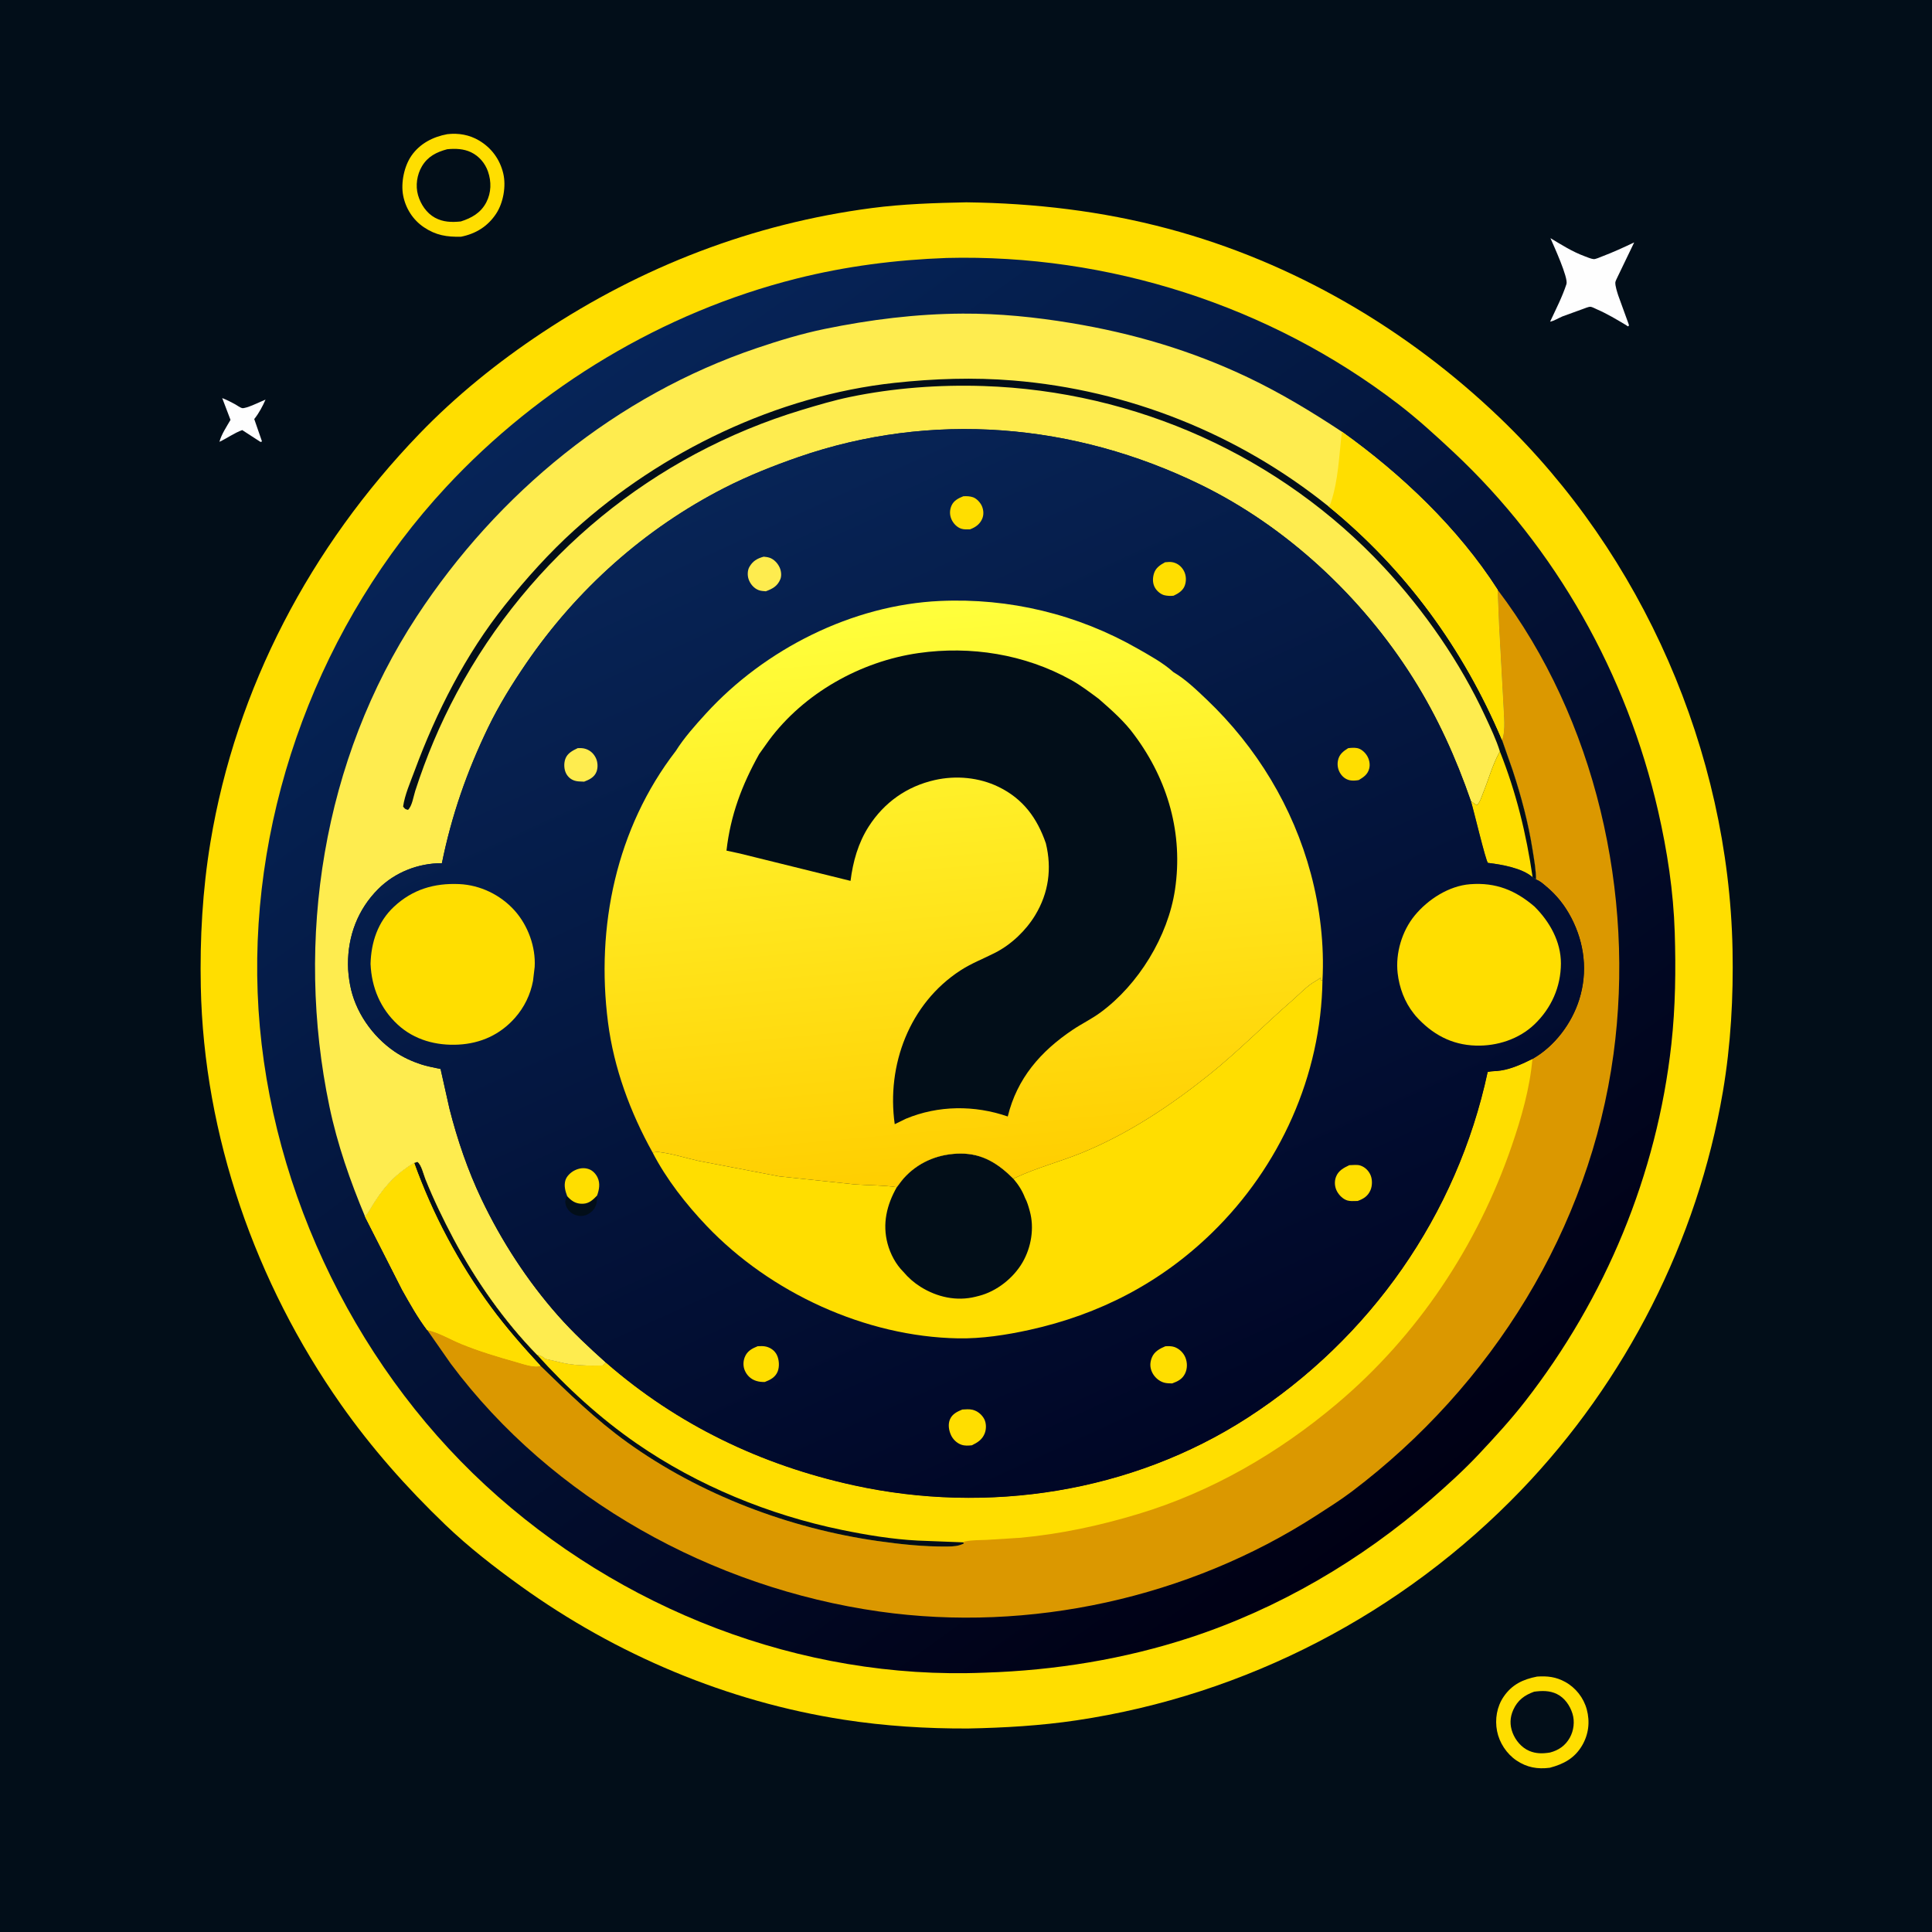 <svg version="1.1" xmlns="http://www.w3.org/2000/svg" style="display: block;" viewBox="0 0 2048 2048" width="1024" height="1024">
<defs>
	<linearGradient id="Gradient1" gradientUnits="userSpaceOnUse" x1="1463.44" y1="1628.7" x2="585.725" y2="418.749">
		<stop class="stop0" offset="0" stop-opacity="1" stop-color="rgb(0,0,20)"/>
		<stop class="stop1" offset="1" stop-opacity="1" stop-color="rgb(6,36,88)"/>
	</linearGradient>
	<linearGradient id="Gradient2" gradientUnits="userSpaceOnUse" x1="1257.02" y1="1535.71" x2="788.931" y2="508.563">
		<stop class="stop0" offset="0" stop-opacity="1" stop-color="rgb(0,6,37)"/>
		<stop class="stop1" offset="1" stop-opacity="1" stop-color="rgb(7,36,86)"/>
	</linearGradient>
	<linearGradient id="Gradient3" gradientUnits="userSpaceOnUse" x1="1041.54" y1="1251.05" x2="985.537" y2="637.499">
		<stop class="stop0" offset="0" stop-opacity="1" stop-color="rgb(255,206,0)"/>
		<stop class="stop1" offset="1" stop-opacity="1" stop-color="rgb(255,255,60)"/>
	</linearGradient>
</defs>
<path transform="translate(0,0)" fill="rgb(2,14,25)" d="M -0 -0 L 2048 0 L 2048 2048 L -0 2048 L -0 -0 z"/>
<path transform="translate(0,0)" fill="rgb(254,254,254)" d="M 235.55 421.985 C 240.232 423.793 244.944 426.166 249.329 428.595 C 251.403 429.744 254.235 431.938 256.46 432.571 C 260.39 433.689 276.674 425.448 281.469 423.62 C 278.557 430.31 274.53 437.85 270.014 443.565 L 269.5 444.194 L 277.723 467.953 L 276.209 468.5 L 256.792 455.914 C 248.549 458.825 240.686 464.587 232.62 468.344 C 234.687 460.39 240.29 452.184 244.347 445.088 L 235.55 421.985 z"/>
<path transform="translate(0,0)" fill="rgb(254,254,254)" d="M 1643.52 252.443 C 1655.06 259.4 1666.79 266.821 1679.48 271.515 C 1682.27 272.547 1686.34 274.338 1689.26 274.676 C 1691.3 274.913 1696.23 272.598 1698.37 271.792 C 1709.95 267.431 1721.12 262.267 1732.3 256.983 L 1714.62 293.682 C 1714 295.15 1712.33 298.099 1712.3 299.532 C 1712.22 303.447 1714.16 309.241 1715.34 313.02 L 1726.4 343.5 L 1726.78 345.056 C 1725.5 346.641 1725.48 345.696 1723.8 344.685 C 1713.79 338.691 1703.56 332.558 1692.84 327.926 C 1691.32 327.269 1687.56 325.24 1686 325.19 C 1683.74 325.117 1679.99 326.845 1677.77 327.601 L 1656.21 335.432 C 1652.1 337.156 1647.5 340.159 1643.18 340.988 C 1649.26 327.902 1656.02 314.865 1660.51 301.142 C 1662.67 294.54 1646.97 260.354 1643.52 252.443 z"/>
<path transform="translate(0,0)" fill="rgb(255,222,0)" d="M 1629.36 1777.24 C 1640.39 1776.51 1649.31 1777.51 1659.15 1782.9 C 1670.31 1789.02 1678.7 1799.74 1682.03 1812 C 1685.61 1825.19 1684.01 1838.6 1677.04 1850.39 C 1669.09 1863.85 1657.57 1870 1642.84 1873.9 C 1629.79 1875.58 1618.55 1873.59 1607.54 1866.18 C 1597.07 1859.12 1589.34 1847.33 1586.93 1834.98 C 1584.51 1822.5 1586.71 1809.17 1593.9 1798.61 C 1602.73 1785.65 1614.39 1780.17 1629.36 1777.24 z"/>
<path transform="translate(0,0)" fill="rgb(2,14,25)" d="M 1626.23 1793.27 C 1634.55 1792.16 1642.6 1791.95 1650.33 1795.71 C 1658.58 1799.73 1664.23 1807.98 1666.89 1816.54 C 1669.45 1824.79 1668.28 1834.49 1664.06 1842.03 C 1659.33 1850.46 1652.29 1855.34 1643.06 1857.75 C 1635.44 1858.99 1628.3 1859.12 1621.03 1856 C 1612.88 1852.5 1606.5 1844.92 1603.38 1836.71 C 1600.28 1828.58 1600.54 1820.49 1604.12 1812.53 C 1608.71 1802.32 1615.98 1796.96 1626.23 1793.27 z"/>
<path transform="translate(0,0)" fill="rgb(255,222,0)" d="M 474.206 142.227 C 485.981 140.837 497.596 142.874 507.841 148.952 C 521.024 156.771 529.949 168.974 533.477 183.909 C 536.639 197.297 533.57 214.902 525.977 226.444 C 517.08 239.968 504.396 247.813 488.65 250.943 C 473.623 251.274 462.04 249.454 449.3 240.865 C 437.725 233.061 429.987 220.894 427.364 207.262 C 424.798 193.925 428.37 176.294 436.101 165.119 C 445.06 152.169 459.069 144.969 474.206 142.227 z"/>
<path transform="translate(0,0)" fill="rgb(2,14,25)" d="M 473.985 158.215 C 482.5 157.326 491.552 157.648 499.386 161.429 C 507.823 165.501 514.221 173.01 517.278 181.812 C 521.026 192.605 520.819 204.236 515.502 214.471 C 509.72 225.6 499.931 231.131 488.468 234.751 C 478.811 235.736 469.763 235.537 461.032 230.757 C 452.072 225.852 445.893 216.472 443.124 206.831 C 440.248 196.819 442.005 185.044 447.346 176.153 C 453.559 165.812 462.709 161.237 473.985 158.215 z"/>
<path transform="translate(0,0)" fill="rgb(255,222,0)" d="M 1024.48 214.471 C 1096.96 215.398 1168.08 223.701 1238.25 242.438 C 1370.61 277.779 1491.4 348.491 1590.02 443.047 C 1741.38 588.18 1832.37 796.984 1836.56 1006.5 C 1837.56 1056.69 1834.76 1107.73 1826.32 1157.26 C 1799.44 1315.1 1723.3 1464.32 1612.48 1579.64 C 1486.91 1710.32 1320.71 1796.86 1141.27 1823.61 C 1103.09 1829.31 1064.74 1831.52 1026.17 1832.28 C 982.083 1832.46 938.092 1829.7 894.5 1822.96 C 771.039 1803.86 653.241 1754.15 552.019 1681.33 C 524.246 1661.35 496.888 1640.13 472.163 1616.42 C 431.282 1577.21 393.926 1535.08 361.333 1488.69 C 270.907 1360 216.045 1203.72 212.856 1046.1 C 211.819 994.856 214.67 943.603 223.039 893 C 250.175 728.93 329.314 579.555 444.248 460.206 C 483.408 419.542 527.702 383.824 574.69 352.658 C 680.578 282.425 797.752 237.175 923.944 220.57 C 957.28 216.184 990.902 215.147 1024.48 214.471 z"/>
<path transform="translate(0,0)" fill="url(#Gradient1)" d="M 1003.53 273.447 C 1174.74 269.143 1345.77 323.8 1481.87 428.063 C 1502.4 443.788 1521.83 461.524 1540.7 479.181 C 1649.48 580.983 1724.49 714.756 1757.66 859.669 C 1767.38 902.156 1773.91 944.781 1775.29 988.372 C 1776.54 1027.63 1776.04 1067.75 1771.72 1106.82 C 1756.42 1245.14 1701.99 1375.85 1616.69 1485.5 C 1601.44 1505.1 1584.48 1523.58 1567.49 1541.66 C 1551.7 1558.47 1534.45 1574.1 1517.06 1589.24 C 1442.89 1653.85 1355.4 1705.13 1261.8 1735.84 C 1191.8 1758.82 1118.3 1770.68 1044.75 1773.05 L 1043.18 1773.11 C 848.778 1781.02 656.896 1705.89 514.643 1574.5 C 371.286 1442.09 280.509 1247.42 273.116 1052.25 C 265.718 856.973 339.877 659.456 472.849 516.325 C 571.845 409.765 702.892 330.946 843.966 295.412 C 896.408 282.202 949.545 275.409 1003.53 273.447 z"/>
<path transform="translate(0,0)" fill="rgb(219,152,0)" d="M 1587.48 625.13 C 1691.58 762.345 1733.36 947.911 1710.37 1117.46 C 1685.28 1302.5 1581.28 1468.94 1433.21 1580.93 C 1420.98 1590.18 1407.92 1598.37 1395.04 1606.68 C 1259.92 1693.82 1091.44 1730.9 932.136 1708.28 C 755.265 1683.16 585.472 1589.71 477.865 1445.63 L 452.818 1409.77 C 442.913 1396.7 434.533 1381.66 426.49 1367.37 L 387.021 1289.72 C 391.151 1284.94 393.895 1279.2 397.36 1273.91 C 409.45 1255.46 420.292 1244.21 439.022 1232.71 L 442.5 1231.63 C 446.625 1234.37 449.079 1245.15 450.957 1249.84 C 459.682 1271.62 469.915 1292.73 480.922 1313.44 C 504.147 1357.15 534.57 1400.69 569.306 1436.12 L 570.459 1436.45 C 573.687 1437.39 575.445 1437.93 577.649 1440.5 L 579.082 1440.72 L 594.188 1444.2 C 607.686 1447.73 624.886 1447.84 638.844 1447.5 L 642.327 1444.41 C 718.054 1510.49 807.113 1553.09 905.02 1574.5 C 1047.07 1605.57 1199.72 1582.14 1322.41 1502.92 C 1452.45 1418.96 1544.48 1288.04 1577.02 1136.32 C 1581.45 1135.34 1586.08 1135.54 1590.56 1134.87 C 1602.53 1133.08 1613.68 1127.81 1624.42 1122.52 C 1647.83 1109.29 1666.08 1084.99 1674.06 1059.51 C 1683.23 1030.2 1679.7 999.879 1665.58 972.828 C 1658.87 959.98 1650.23 948.97 1639.08 939.7 C 1635.8 936.973 1632.35 933.698 1628.23 932.404 C 1628.21 922.031 1626.21 911.228 1624.6 901 C 1620.06 872.257 1612.6 844.31 1603.53 816.691 L 1592.23 784.413 C 1596.12 774.002 1593.96 758.205 1593.6 746.97 L 1589 662.709 L 1587.48 625.13 z"/>
<path transform="translate(0,0)" fill="rgb(255,222,0)" d="M 642.327 1444.41 C 718.054 1510.49 807.113 1553.09 905.02 1574.5 C 1047.07 1605.57 1199.72 1582.14 1322.41 1502.92 C 1452.45 1418.96 1544.48 1288.04 1577.02 1136.32 C 1581.45 1135.34 1586.08 1135.54 1590.56 1134.87 C 1602.53 1133.08 1613.68 1127.81 1624.42 1122.52 C 1621.66 1154.01 1612.63 1185.21 1602.39 1215 C 1566.06 1320.72 1502.47 1416.27 1416.75 1488.39 C 1354.78 1540.53 1284.22 1581.45 1206.5 1604.91 C 1165.45 1617.3 1124.97 1625.98 1082.23 1630.06 L 1045.74 1632.35 C 1038.27 1632.66 1030.41 1632.43 1023.08 1633.98 C 1021.79 1634.25 1022.34 1634.02 1021.23 1634.97 L 1021.68 1636.2 C 1016.01 1639.02 1010.73 1639.31 1004.5 1639.38 C 979.628 1639.66 955.038 1637.07 930.453 1633.57 C 836.773 1620.23 742.086 1584.42 665 1529.01 C 631.302 1504.79 602.456 1476.58 572.808 1447.73 C 566.694 1450.29 554.124 1445.71 547.719 1443.92 C 527.923 1438.36 508.259 1432.49 489.187 1424.72 C 477.373 1419.91 465.233 1412.48 452.818 1409.77 C 442.913 1396.7 434.533 1381.66 426.49 1367.37 L 387.021 1289.72 C 391.151 1284.94 393.895 1279.2 397.36 1273.91 C 409.45 1255.46 420.292 1244.21 439.022 1232.71 L 442.5 1231.63 C 446.625 1234.37 449.079 1245.15 450.957 1249.84 C 459.682 1271.62 469.915 1292.73 480.922 1313.44 C 504.147 1357.15 534.57 1400.69 569.306 1436.12 L 570.459 1436.45 C 573.687 1437.39 575.445 1437.93 577.649 1440.5 L 579.082 1440.72 L 594.188 1444.2 C 607.686 1447.73 624.886 1447.84 638.844 1447.5 L 642.327 1444.41 z"/>
<path transform="translate(0,0)" fill="rgb(2,14,25)" d="M 439.022 1232.71 L 442.5 1231.63 C 446.625 1234.37 449.079 1245.15 450.957 1249.84 C 459.682 1271.62 469.915 1292.73 480.922 1313.44 C 504.147 1357.15 534.57 1400.69 569.306 1436.12 C 600.941 1471.21 636.183 1503.44 675.117 1530.32 C 739.634 1574.85 815.506 1605.95 892.183 1621.73 C 918.632 1627.17 945.699 1631.67 972.708 1633.07 L 1021.23 1634.97 L 1021.68 1636.2 C 1016.01 1639.02 1010.73 1639.31 1004.5 1639.38 C 979.628 1639.66 955.038 1637.07 930.453 1633.57 C 836.773 1620.23 742.086 1584.42 665 1529.01 C 631.302 1504.79 602.456 1476.58 572.808 1447.73 C 554.531 1427.89 536.702 1407.61 520.67 1385.9 C 486.264 1339.29 458.574 1287.22 439.022 1232.71 z"/>
<path transform="translate(0,0)" fill="rgb(255,222,0)" d="M 387.021 1289.72 C 391.151 1284.94 393.895 1279.2 397.36 1273.91 C 409.45 1255.46 420.292 1244.21 439.022 1232.71 C 458.574 1287.22 486.264 1339.29 520.67 1385.9 C 536.702 1407.61 554.531 1427.89 572.808 1447.73 C 566.694 1450.29 554.124 1445.71 547.719 1443.92 C 527.923 1438.36 508.259 1432.49 489.187 1424.72 C 477.373 1419.91 465.233 1412.48 452.818 1409.77 C 442.913 1396.7 434.533 1381.66 426.49 1367.37 L 387.021 1289.72 z"/>
<path transform="translate(0,0)" fill="rgb(254,236,79)" d="M 387.021 1289.72 C 371.213 1252.06 357.557 1212.96 349.196 1172.92 C 312.279 996.149 342.118 805.293 441.851 653.324 C 527.759 522.423 653.497 419.221 802.498 368.902 C 825.932 360.988 849.781 353.72 874.028 348.735 C 922.389 338.793 971.084 332.699 1020.5 332.445 C 1059.24 332.246 1097.33 336.111 1135.52 342.441 C 1200.93 353.284 1263.02 371.554 1323 400.142 C 1357.91 416.777 1390.27 436.409 1422.52 457.671 C 1485.42 502.605 1545.6 559.782 1587.48 625.13 L 1589 662.709 L 1593.6 746.97 C 1593.96 758.205 1596.12 774.002 1592.23 784.413 L 1603.53 816.691 C 1612.6 844.31 1620.06 872.257 1624.6 901 C 1626.21 911.228 1628.21 922.031 1628.23 932.404 C 1626.99 931.845 1625.76 930.743 1624.66 929.94 C 1613.41 920.091 1591.75 916.424 1577.27 914.694 C 1574.96 913.005 1561.94 857.812 1559.24 849.296 C 1543.44 803.547 1523.8 760.085 1497.99 719.047 C 1443.92 633.087 1364.06 558.357 1272.66 513.769 C 1138.67 448.395 987.386 435.472 845.88 484.675 C 819.61 493.809 793.03 504.389 768.237 517.037 C 683.429 560.303 611.34 624.823 557.697 703.305 C 542.77 725.143 528.799 747.682 517.289 771.532 C 494.948 817.826 478.646 864.562 468.442 915.009 C 443.42 914.991 418.771 924.592 400.994 942.315 C 379.374 963.869 368.748 991.924 368.88 1022.36 C 368.912 1029.76 369.74 1036.56 371.063 1043.84 C 376.216 1072.19 394.57 1098.48 418.211 1114.66 C 427.147 1120.77 436.855 1125.2 447.155 1128.5 C 452.356 1130.16 457.785 1131.19 463.118 1132.34 C 463.617 1132.45 466.868 1133.01 467.048 1133.17 C 467.392 1133.47 467.236 1134.07 467.33 1134.51 L 476.515 1175.5 C 484.814 1208.19 495.972 1240.85 510.5 1271.32 C 531.512 1315.38 559.096 1357.9 591.446 1394.5 C 607.304 1412.44 624.497 1428.47 642.327 1444.41 L 638.844 1447.5 C 624.886 1447.84 607.686 1447.73 594.188 1444.2 L 579.082 1440.72 L 577.649 1440.5 C 575.445 1437.93 573.687 1437.39 570.459 1436.45 L 569.306 1436.12 C 534.57 1400.69 504.147 1357.15 480.922 1313.44 C 469.915 1292.73 459.682 1271.62 450.957 1249.84 C 449.079 1245.15 446.625 1234.37 442.5 1231.63 L 439.022 1232.71 C 420.292 1244.21 409.45 1255.46 397.36 1273.91 C 393.895 1279.2 391.151 1284.94 387.021 1289.72 z"/>
<path transform="translate(0,0)" fill="rgb(2,14,25)" d="M 1589.97 796.616 C 1586.03 783.981 1579.96 771.34 1574.39 759.299 C 1547.91 702.098 1509.88 647.37 1466.98 601.3 C 1357.07 483.263 1203.83 414.603 1042.74 409.219 C 995.671 407.645 947.032 411.235 900.896 420.829 C 883.806 424.384 866.937 429.406 850.234 434.447 C 692.626 482.015 561.921 589.344 484.175 734.48 C 466.264 767.917 451.817 802.315 440.156 838.422 C 438.254 844.314 436.902 854.4 432.513 858.5 C 429.368 857.714 429.345 857.553 427.309 855 C 429.033 842.625 435.115 828.883 439.448 817.165 C 462.478 754.869 493.673 693.458 535.314 641.372 C 557.63 613.458 582.14 586.085 608.653 562.106 C 701.121 478.475 823.691 419.412 948.107 405.867 C 989.917 401.315 1032.11 399.914 1074.07 403.355 C 1196.17 413.365 1313.06 460.102 1408.4 536.877 C 1490.23 603.633 1551.14 687.422 1592.23 784.413 L 1603.53 816.691 C 1612.6 844.31 1620.06 872.257 1624.6 901 C 1626.21 911.228 1628.21 922.031 1628.23 932.404 C 1626.99 931.845 1625.76 930.743 1624.66 929.94 C 1613.41 920.091 1591.75 916.424 1577.27 914.694 C 1574.96 913.005 1561.94 857.812 1559.24 849.296 L 1565.34 853.5 C 1568.78 851.198 1570.6 844.328 1572.15 840.566 C 1577.83 826.694 1581.98 811.075 1589.2 798.004 L 1589.97 796.616 z"/>
<path transform="translate(0,0)" fill="rgb(255,222,0)" d="M 1589.97 796.616 C 1607.26 840.202 1617.89 883.645 1624.66 929.94 C 1613.41 920.091 1591.75 916.424 1577.27 914.694 C 1574.96 913.005 1561.94 857.812 1559.24 849.296 L 1565.34 853.5 C 1568.78 851.198 1570.6 844.328 1572.15 840.566 C 1577.83 826.694 1581.98 811.075 1589.2 798.004 L 1589.97 796.616 z"/>
<path transform="translate(0,0)" fill="rgb(255,222,0)" d="M 1422.52 457.671 C 1485.42 502.605 1545.6 559.782 1587.48 625.13 L 1589 662.709 L 1593.6 746.97 C 1593.96 758.205 1596.12 774.002 1592.23 784.413 C 1551.14 687.422 1490.23 603.633 1408.4 536.877 C 1409.39 535.581 1410.22 534.494 1410.74 532.921 C 1418.86 508.629 1419.36 482.843 1422.52 457.671 z"/>
<path transform="translate(0,0)" fill="url(#Gradient2)" d="M 642.327 1444.41 C 624.497 1428.47 607.304 1412.44 591.446 1394.5 C 559.096 1357.9 531.512 1315.38 510.5 1271.32 C 495.972 1240.85 484.814 1208.19 476.515 1175.5 L 467.33 1134.51 C 467.236 1134.07 467.392 1133.47 467.048 1133.17 C 466.868 1133.01 463.617 1132.45 463.118 1132.34 C 457.785 1131.19 452.356 1130.16 447.155 1128.5 C 436.855 1125.2 427.147 1120.77 418.211 1114.66 C 394.57 1098.48 376.216 1072.19 371.063 1043.84 C 369.74 1036.56 368.912 1029.76 368.88 1022.36 C 368.748 991.924 379.374 963.869 400.994 942.315 C 418.771 924.592 443.42 914.991 468.442 915.009 C 478.646 864.562 494.948 817.826 517.289 771.532 C 528.799 747.682 542.77 725.143 557.697 703.305 C 611.34 624.823 683.429 560.303 768.237 517.037 C 793.03 504.389 819.61 493.809 845.88 484.675 C 987.386 435.472 1138.67 448.395 1272.66 513.769 C 1364.06 558.357 1443.92 633.087 1497.99 719.047 C 1523.8 760.085 1543.44 803.547 1559.24 849.296 C 1561.94 857.812 1574.96 913.005 1577.27 914.694 C 1591.75 916.424 1613.41 920.091 1624.66 929.94 C 1625.76 930.743 1626.99 931.845 1628.23 932.404 C 1632.35 933.698 1635.8 936.973 1639.08 939.7 C 1650.23 948.97 1658.87 959.98 1665.58 972.828 C 1679.7 999.879 1683.23 1030.2 1674.06 1059.51 C 1666.08 1084.99 1647.83 1109.29 1624.42 1122.52 C 1613.68 1127.81 1602.53 1133.08 1590.56 1134.87 C 1586.08 1135.54 1581.45 1135.34 1577.02 1136.32 C 1544.48 1288.04 1452.45 1418.96 1322.41 1502.92 C 1199.72 1582.14 1047.07 1605.57 905.02 1574.5 C 807.113 1553.09 718.054 1510.49 642.327 1444.41 z"/>
<path transform="translate(0,0)" fill="rgb(2,14,25)" d="M 632.915 1267.37 C 633.077 1272.62 632.323 1278.95 628.589 1282.97 C 625.107 1286.71 620.49 1289.13 615.297 1288.95 C 610.614 1288.78 606.462 1286.97 603.28 1283.5 C 600.88 1280.88 598.902 1276.66 599.252 1273.09 C 599.451 1271.07 600.131 1269.72 601.278 1268.04 L 602.881 1269.74 C 607.24 1274.11 611.711 1276.25 618 1276.01 C 624.627 1275.75 628.533 1271.81 632.915 1267.37 z"/>
<path transform="translate(0,0)" fill="rgb(255,222,0)" d="M 1429.09 793.097 C 1432.13 792.709 1435.47 792.477 1438.5 792.988 C 1442.7 793.696 1446.59 797.206 1448.84 800.667 C 1451.48 804.711 1452.65 810.085 1451.4 814.806 C 1449.76 820.962 1445.55 823.785 1440.36 826.903 C 1437.59 827.389 1435.09 827.624 1432.28 827.333 C 1427.76 826.866 1423.96 824.323 1421.33 820.64 C 1418.41 816.548 1417.33 811.437 1418.23 806.5 C 1419.44 799.819 1423.64 796.503 1429.09 793.097 z"/>
<path transform="translate(0,0)" fill="rgb(255,222,0)" d="M 1021.17 526.062 C 1024.65 525.876 1028.17 525.945 1031.5 527.129 C 1035.41 528.52 1039.35 532.89 1040.91 536.614 C 1042.69 540.835 1042.99 545.767 1041.14 550 C 1038.61 555.809 1033.98 558.976 1028.22 561.142 C 1025.17 561.205 1021.89 561.411 1018.95 560.448 C 1014.43 558.968 1010.67 554.989 1008.71 550.735 C 1006.53 546.025 1006.54 540.728 1008.63 535.993 C 1011.01 530.607 1016 528.11 1021.17 526.062 z"/>
<path transform="translate(0,0)" fill="rgb(254,236,79)" d="M 612.398 793.07 C 615.38 792.942 618.137 792.946 621 793.921 C 625.963 795.612 629.594 799.092 631.775 803.844 C 633.702 808.042 633.988 813.754 632.301 818.084 C 629.996 824.001 624.75 826.445 619.205 828.593 L 617.52 828.514 C 614.831 828.409 612.088 828.411 609.484 827.647 C 605.362 826.437 602.243 823.861 600.203 820.084 C 597.794 815.624 597.58 809.239 599.268 804.5 C 601.426 798.446 607.002 795.647 612.398 793.07 z"/>
<path transform="translate(0,0)" fill="rgb(254,236,79)" d="M 809.529 590.112 C 811.632 590.318 813.705 590.549 815.725 591.209 C 820.463 592.757 824.55 597.216 826.514 601.712 C 828.123 605.398 828.716 610.343 827.15 614.109 C 824.129 621.371 818.859 624.168 811.82 626.788 C 809.327 626.585 806.579 626.47 804.225 625.574 C 799.114 623.628 795.229 618.981 793.513 613.887 C 792.225 610.062 792.297 604.653 794.303 601.102 C 797.921 594.695 802.655 591.981 809.529 590.112 z"/>
<path transform="translate(0,0)" fill="rgb(255,222,0)" d="M 1235.04 596.018 C 1237.9 595.739 1240.77 595.424 1243.59 596.115 C 1248.64 597.348 1252.55 600.619 1254.98 605.186 C 1257.52 609.965 1257.73 615.974 1255.82 621.01 C 1253.82 626.249 1248.84 629.241 1244.02 631.489 C 1240.85 631.835 1237.63 631.72 1234.5 631.011 C 1230.6 630.127 1226.66 626.792 1224.6 623.463 C 1221.79 618.925 1221.68 613.538 1223.07 608.5 C 1224.83 602.126 1229.52 598.995 1235.04 596.018 z"/>
<path transform="translate(0,0)" fill="rgb(255,222,0)" d="M 601.278 1268.04 C 599.213 1262.65 597.642 1256.89 599.374 1251.12 C 600.682 1246.75 604.98 1242.77 608.928 1240.76 C 613.748 1238.31 619.001 1237.5 624.156 1239.31 C 628.32 1240.76 631.648 1244.38 633.492 1248.31 C 636.404 1254.5 635.157 1261.2 632.915 1267.37 C 628.533 1271.81 624.627 1275.75 618 1276.01 C 611.711 1276.25 607.24 1274.11 602.881 1269.74 L 601.278 1268.04 z"/>
<path transform="translate(0,0)" fill="rgb(255,222,0)" d="M 803.181 1427.04 C 806.276 1426.91 809.396 1426.73 812.42 1427.54 C 817.133 1428.8 821.172 1431.73 823.423 1436.15 C 825.953 1441.1 826.45 1448.73 824.342 1453.89 C 821.86 1459.98 816.591 1462.73 810.784 1464.92 C 807.427 1465.02 804.684 1464.79 801.46 1463.76 C 795.994 1462.01 791.823 1458.11 789.548 1452.82 C 787.632 1448.36 787.684 1443.19 789.449 1438.7 C 792.009 1432.19 797.106 1429.49 803.181 1427.04 z"/>
<path transform="translate(0,0)" fill="rgb(255,222,0)" d="M 1235.28 1427.12 C 1238.31 1426.89 1241.89 1426.85 1244.8 1427.83 C 1249.96 1429.57 1254.44 1433.88 1256.51 1438.9 C 1258.74 1444.28 1258.79 1450.75 1256.22 1456 C 1253.27 1462.02 1248.57 1464.27 1242.53 1466.49 C 1239.66 1466.43 1236.65 1466.41 1233.87 1465.62 C 1228.5 1464.1 1223.72 1459.79 1221.32 1454.77 C 1218.8 1449.52 1218.87 1444.34 1221.04 1439 C 1223.6 1432.71 1229.38 1429.6 1235.28 1427.12 z"/>
<path transform="translate(0,0)" fill="rgb(255,222,0)" d="M 1020.09 1494.15 C 1023.58 1493.96 1027.47 1493.58 1030.89 1494.4 C 1036.16 1495.66 1040.9 1499.54 1043.36 1504.33 C 1045.63 1508.75 1045.63 1514.91 1043.81 1519.5 C 1041.23 1526.01 1036.29 1529.14 1030.26 1532.07 C 1026.46 1532.44 1022.87 1532.74 1019.18 1531.49 C 1014.32 1529.85 1010.1 1525.77 1008.02 1521.1 C 1005.72 1515.96 1004.75 1509.68 1007.09 1504.37 C 1009.56 1498.79 1014.81 1496.33 1020.09 1494.15 z"/>
<path transform="translate(0,0)" fill="rgb(255,222,0)" d="M 1430.3 1235.15 C 1434.04 1235.14 1438.48 1234.32 1442.08 1235.53 C 1447.05 1237.19 1450.97 1241.11 1452.94 1245.91 C 1454.86 1250.6 1454.74 1257.16 1452.7 1261.78 C 1449.93 1268.01 1445.37 1270.83 1439.16 1273.09 L 1437.87 1273.11 C 1434.9 1273.15 1431.41 1273.43 1428.52 1272.63 C 1423.77 1271.31 1419.57 1267.11 1417.28 1262.88 C 1414.76 1258.23 1414.31 1252.45 1416.21 1247.5 C 1418.75 1240.89 1424.29 1238.01 1430.3 1235.15 z"/>
<path transform="translate(0,0)" fill="rgb(255,222,0)" d="M 1498.64 1074.38 C 1488.94 1062.25 1483.27 1046.87 1481.55 1031.5 C 1479.18 1010.37 1486.14 986.93 1499.62 970.514 C 1513.69 953.376 1535.94 938.992 1558.5 937.295 C 1585.66 935.253 1606.39 943.667 1626.64 961.009 C 1642.66 976.966 1654.67 998.033 1654.63 1021.27 C 1654.58 1046.11 1644.47 1068.71 1626.64 1085.81 C 1610.21 1101.58 1586.97 1109.02 1564.5 1108.38 C 1538.49 1107.63 1518 1096.23 1500.82 1077.12 L 1498.64 1074.38 z"/>
<path transform="translate(0,0)" fill="rgb(255,222,0)" d="M 392.796 1021.73 C 393.396 998.839 400.505 977.141 417.661 961.133 C 437.27 942.835 460.339 935.971 486.876 937.17 C 509.056 938.172 530.562 948.6 545.377 965.063 C 559.603 980.871 568.029 1003.67 566.776 1025 L 565.022 1039.8 C 562.26 1054.48 555.724 1067.86 545.847 1079.02 C 530.128 1096.78 509.624 1106.05 486.059 1107.33 C 462.556 1108.6 439.298 1102.43 421.707 1086.22 C 403.15 1069.12 393.87 1046.75 392.796 1021.73 z"/>
<path transform="translate(0,0)" fill="rgb(255,222,0)" d="M 1074.06 1249.34 C 1075.48 1248.9 1074.98 1249.11 1076.15 1248.56 C 1098.63 1237.9 1123.57 1231.52 1146.7 1222.07 C 1195.97 1201.95 1241.08 1171.89 1282.45 1138.66 C 1312.9 1114.19 1340.37 1086.15 1369.82 1060.52 C 1377.08 1054.19 1385.79 1044.86 1394.11 1040.23 C 1395.54 1039.44 1396.81 1038.67 1398.13 1037.7 L 1399.75 1036.49 L 1400 1039.5 L 1401.88 1039.09 C 1400.43 1140.22 1356.86 1236.62 1284.74 1306.86 C 1230.26 1359.92 1165.13 1393.52 1091.07 1409.79 C 1066.68 1415.15 1040.57 1419.17 1015.52 1418.71 C 917.415 1416.91 816.496 1370.33 749.059 1299.49 C 727.295 1276.63 706.248 1249.81 691.778 1221.71 C 694.143 1221.27 696.597 1221 699 1221.28 C 712.421 1222.87 726.872 1227.55 740.164 1230.51 L 826 1246.99 L 906.031 1255.49 C 920.618 1256.55 936.224 1256.27 950.64 1258.48 C 953.758 1254.16 956.917 1249.88 960.691 1246.09 C 976.195 1230.53 996.588 1222.87 1018.35 1222.83 C 1041.55 1222.78 1058.18 1233.49 1074.06 1249.34 z"/>
<path transform="translate(0,0)" fill="rgb(2,14,25)" d="M 950.64 1258.48 C 953.758 1254.16 956.917 1249.88 960.691 1246.09 C 976.195 1230.53 996.588 1222.87 1018.35 1222.83 C 1041.55 1222.78 1058.18 1233.49 1074.06 1249.34 C 1079.46 1255.76 1083.49 1261.79 1086.52 1269.7 C 1088.97 1274.21 1090.2 1278.81 1091.58 1283.73 C 1096.62 1301.72 1093.17 1322.25 1083.89 1338.23 C 1074.22 1354.86 1056.53 1368.85 1037.85 1373.66 L 1036 1374.12 L 1034.19 1374.59 C 1013.99 1379.64 993.347 1375.02 975.896 1364.13 C 969.053 1359.85 962.826 1354.43 957.653 1348.25 C 949.632 1340.32 943.824 1329.32 940.901 1318.49 C 935.172 1297.24 940.001 1277.15 950.64 1258.48 z"/>
<path transform="translate(0,0)" fill="url(#Gradient3)" d="M 716.34 796.104 C 725.17 782.05 737.166 768.626 748.348 756.384 C 810.716 688.104 903.402 641.284 996.355 637.055 C 1069.89 633.71 1142.19 651.086 1206.09 687.646 C 1218.78 694.905 1233.1 702.686 1243.92 712.536 C 1256.45 719.778 1268.8 731.687 1279.28 741.671 C 1332.17 792.069 1370.69 855.59 1389.59 926.312 C 1399.3 962.641 1403.89 1001.47 1401.88 1039.09 L 1400 1039.5 L 1399.75 1036.49 L 1398.13 1037.7 C 1396.81 1038.67 1395.54 1039.44 1394.11 1040.23 C 1385.79 1044.86 1377.08 1054.19 1369.82 1060.52 C 1340.37 1086.15 1312.9 1114.19 1282.45 1138.66 C 1241.08 1171.89 1195.97 1201.95 1146.7 1222.07 C 1123.57 1231.52 1098.63 1237.9 1076.15 1248.56 C 1074.98 1249.11 1075.48 1248.9 1074.06 1249.34 C 1058.18 1233.49 1041.55 1222.78 1018.35 1222.83 C 996.588 1222.87 976.195 1230.53 960.691 1246.09 C 956.917 1249.88 953.758 1254.16 950.64 1258.48 C 936.224 1256.27 920.618 1256.55 906.031 1255.49 L 826 1246.99 L 740.164 1230.51 C 726.872 1227.55 712.421 1222.87 699 1221.28 C 696.597 1221 694.143 1221.27 691.778 1221.71 C 668.103 1179.25 650.728 1132.19 644.514 1083.84 C 631.487 982.479 653.164 878.059 716.34 796.104 z"/>
<path transform="translate(0,0)" fill="rgb(2,14,25)" d="M 804.712 799.402 L 815.118 784.788 C 852.182 734.807 912.23 701.08 973.625 692.29 C 1028.93 684.372 1086.24 693.482 1135.32 720.733 C 1145.69 726.487 1155.22 733.766 1164.72 740.824 C 1178.33 752.755 1192.22 764.859 1202.85 779.647 C 1238.19 827.303 1254.33 884.006 1245.56 942.964 C 1238.18 992.624 1206.81 1043.76 1166.46 1073.34 C 1157.14 1080.17 1146.72 1085.18 1137.15 1091.6 C 1103.1 1114.43 1078.1 1143.14 1068.26 1183.53 C 1033.27 1171.37 994.603 1171.6 960.245 1185.93 L 948.448 1191.68 C 939.614 1129.07 964.025 1063.82 1018.14 1028.68 C 1029.98 1020.99 1042.59 1016.26 1055.04 1009.88 C 1072.09 1001.15 1087.51 986.408 1097.38 970.094 C 1111.64 946.538 1115.17 920.565 1108.65 893.925 C 1099.43 867.164 1084.45 846.704 1058.5 834.107 C 1037.75 824.033 1013.44 821.823 991 826.861 C 961.464 833.492 937.274 850.511 920.865 876.154 C 909.629 893.713 904.187 913.295 901.601 933.766 L 784.156 904.726 L 770.097 901.695 C 774.393 864.033 786.38 832.311 804.712 799.402 z"/>
</svg>
